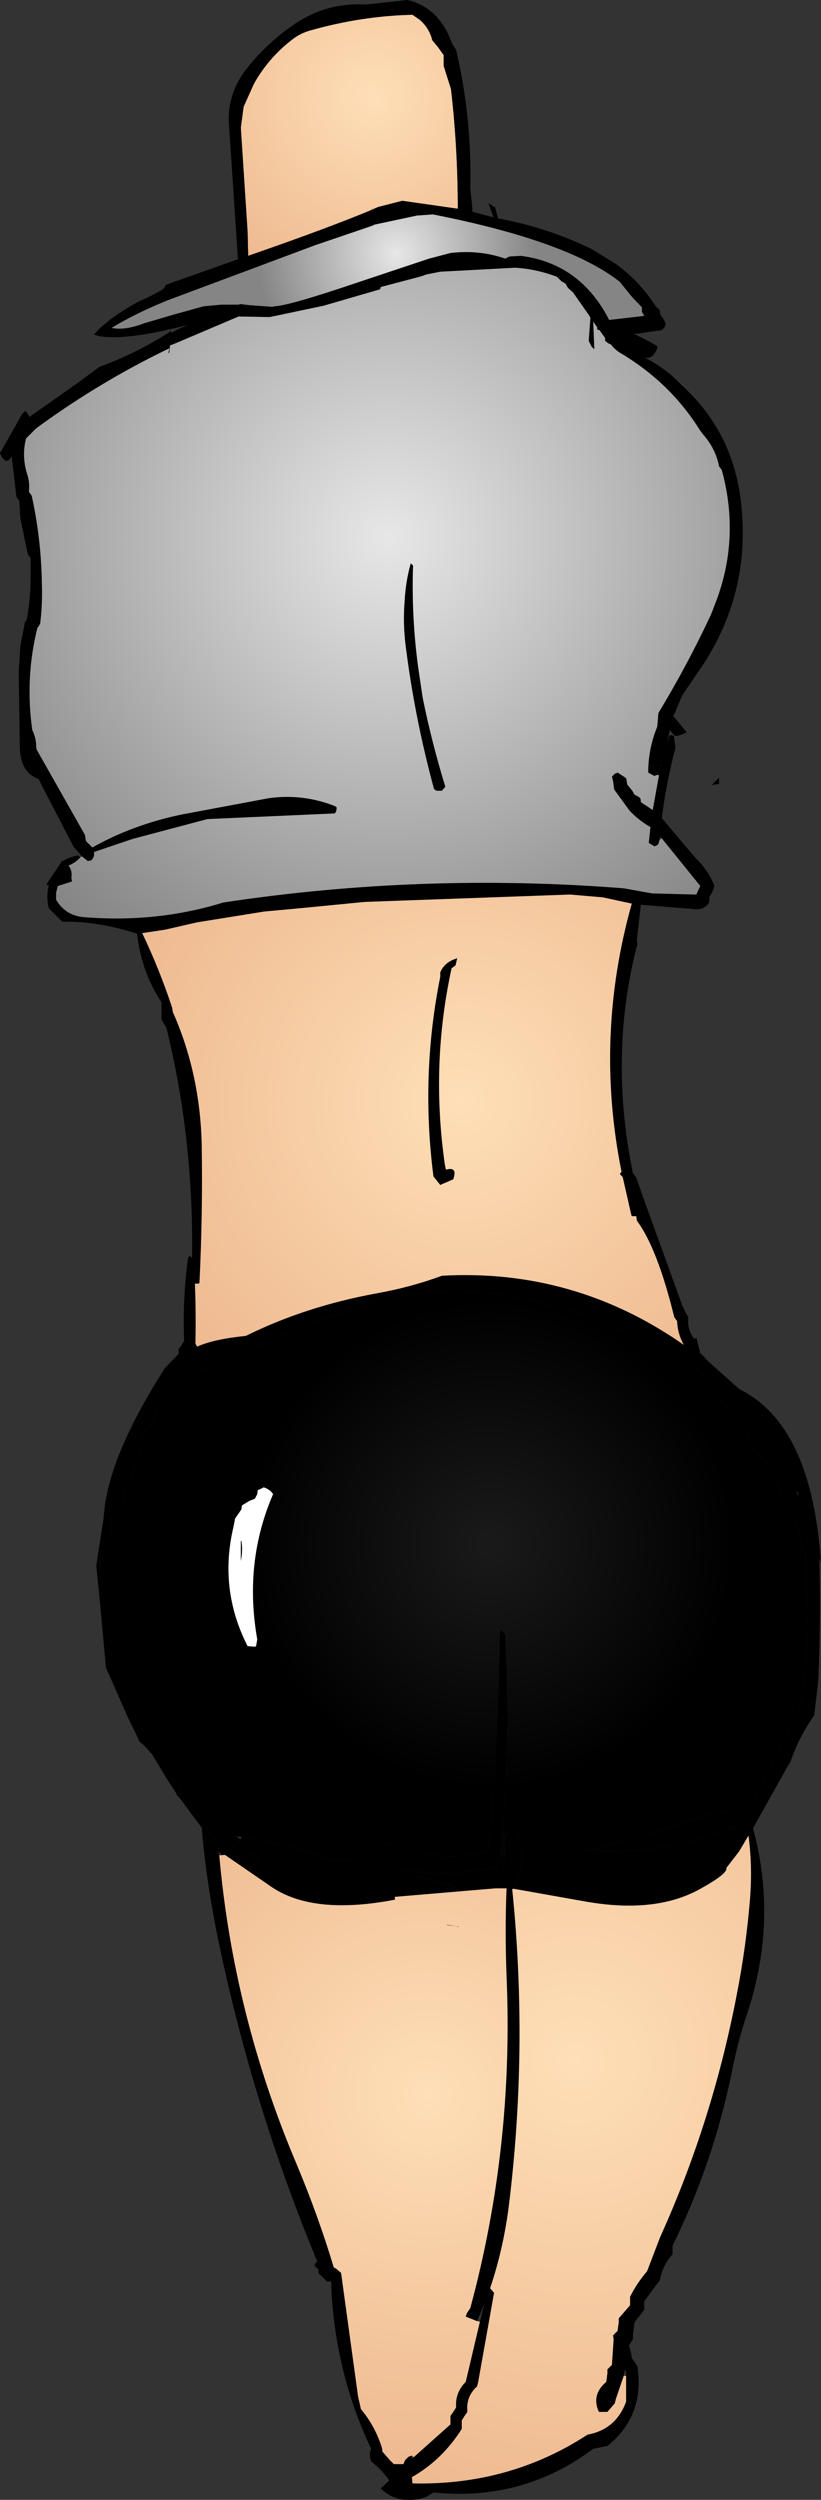 <?xml version="1.0" encoding="UTF-8" standalone="no"?>
<svg xmlns:xlink="http://www.w3.org/1999/xlink" height="220.35px" width="72.45px" xmlns="http://www.w3.org/2000/svg">
  <rect width="100%" height="100%" fill="#333333" stroke="none"/>
  <g transform="matrix(1.0, 0.0, 0.0, 1.0, 36.25, 110.15)">
    <path d="M2.9 -104.55 L2.9 -104.35 3.55 -102.3 Q4.15 -97.1 4.15 -91.75 L-0.75 -92.45 -2.9 -91.9 -3.45 -91.65 Q-7.05 -90.15 -13.2 -88.0 L-14.35 -87.6 -14.4 -89.7 -15.0 -98.9 -14.75 -100.75 -13.85 -102.75 Q-12.6 -105.0 -10.55 -106.6 -9.75 -107.25 -8.75 -107.5 -4.3 -108.75 0.15 -108.85 L0.8 -108.4 Q1.65 -107.65 1.9 -106.6 L2.4 -106.0 2.9 -105.3 2.9 -105.1 2.9 -104.55 M-3.4 -91.75 L-3.5 -91.7 -3.35 -91.8 -3.4 -91.75" fill="url(#gradient0)" fill-rule="evenodd" stroke="none"/>
    <path d="M2.9 -104.55 L2.9 -105.1 2.9 -105.3 2.4 -106.0 1.9 -106.6 Q1.65 -107.65 0.8 -108.4 L0.15 -108.85 Q-4.3 -108.75 -8.75 -107.5 -9.75 -107.25 -10.55 -106.6 -12.6 -105.0 -13.85 -102.75 L-14.75 -100.75 -15.0 -98.9 -14.4 -89.7 -14.35 -87.6 -13.2 -88.0 Q-7.05 -90.15 -3.45 -91.65 L-2.9 -91.9 -0.75 -92.45 4.15 -91.75 Q4.15 -97.1 3.55 -102.3 L2.9 -104.35 2.9 -104.55 M-29.0 -34.65 L-29.75 -35.5 -32.45 -40.7 -32.85 -41.5 -32.9 -41.5 Q-34.45 -42.1 -34.5 -44.25 L-34.6 -51.0 -34.45 -53.25 -34.05 -55.3 -33.9 -55.5 Q-33.55 -57.35 -33.55 -59.25 L-33.55 -60.95 -33.65 -61.1 -33.8 -61.3 -34.45 -64.45 -34.55 -66.0 -34.7 -66.2 -34.8 -66.35 -35.2 -69.75 -35.2 -69.95 -35.3 -69.8 Q-35.75 -69.1 -36.25 -70.2 L-34.3 -73.65 -34.0 -73.95 -33.7 -73.5 -33.65 -73.4 -29.25 -76.5 -27.5 -77.8 Q-24.1 -79.05 -21.1 -81.0 L-21.15 -80.8 -20.6 -81.1 -19.7 -81.5 -20.1 -81.4 Q-25.95 -79.95 -27.95 -80.65 -26.9 -81.95 -24.15 -83.5 -21.6 -84.65 -21.7 -84.9 L-21.6 -85.05 -15.25 -87.3 -16.05 -99.25 Q-16.2 -102.0 -14.4 -104.2 -12.6 -106.45 -10.15 -108.1 -7.35 -109.95 -3.95 -109.75 L-0.3 -110.15 Q2.1 -109.6 3.3 -107.15 L3.65 -106.3 4.0 -105.75 Q5.4 -99.8 5.25 -93.55 L5.45 -91.65 5.4 -91.5 7.05 -91.05 7.3 -91.0 6.85 -92.25 7.45 -91.85 7.7 -90.9 Q12.05 -90.1 15.95 -88.2 L18.15 -86.85 Q20.25 -85.3 21.65 -83.1 L21.9 -82.9 22.0 -82.7 22.0 -82.55 22.05 -82.35 22.2 -82.15 22.25 -82.1 22.35 -81.95 22.5 -81.6 22.45 -81.4 22.35 -81.25 22.2 -81.1 22.15 -81.05 19.7 -80.7 Q20.75 -80.25 21.8 -79.6 21.4 -78.4 20.6 -78.65 22.5 -77.7 23.85 -76.25 28.5 -72.05 29.15 -65.75 30.0 -58.2 25.95 -51.8 L23.95 -48.85 23.25 -47.2 23.15 -47.05 24.35 -45.6 Q23.35 -45.1 23.2 -45.4 L22.85 -45.8 22.75 -45.25 22.65 -44.65 22.8 -45.25 22.85 -45.35 23.2 -45.3 23.35 -44.35 23.35 -44.2 Q22.55 -41.2 22.15 -38.05 L23.95 -35.9 25.15 -34.5 Q26.25 -33.45 26.8 -32.05 L26.6 -31.5 26.35 -31.1 26.35 -30.95 26.35 -30.75 26.3 -30.55 Q25.9 -30.0 25.25 -30.0 L20.3 -30.4 19.95 -27.3 20.0 -26.95 Q17.45 -17.2 19.6 -6.75 L19.9 -6.35 20.4 -4.9 23.95 4.9 24.25 5.55 24.5 5.95 Q24.35 7.05 25.05 7.9 L25.2 7.75 25.55 9.15 25.75 9.3 26.1 9.7 26.25 9.85 29.0 12.3 Q35.4 15.45 36.2 27.65 L36.05 27.15 Q36.2 32.6 35.95 38.05 L35.6 41.05 Q34.25 42.95 33.5 45.15 L33.25 45.55 30.2 51.0 Q32.4 59.1 29.7 67.3 28.85 69.8 28.35 72.4 26.7 80.5 23.1 87.8 L23.1 88.2 23.1 88.55 Q22.2 89.55 22.0 90.8 L20.6 92.7 20.6 93.05 20.6 93.45 19.75 94.55 19.6 95.7 19.6 96.05 19.25 96.6 19.45 97.3 19.5 97.7 19.75 98.05 20.0 98.45 Q20.65 102.8 17.35 105.45 L16.1 105.7 Q9.9 110.35 2.0 109.55 L1.35 109.95 Q-1.05 110.75 -2.65 109.2 L-1.9 108.5 Q-2.4 107.75 -3.1 107.15 L-3.5 106.8 -3.6 106.45 -3.6 106.05 -3.5 105.7 Q-6.6 99.15 -7.0 91.8 L-7.0 91.05 -7.05 90.95 -7.4 90.95 -8.15 90.2 -8.15 89.9 -8.2 89.85 -8.5 89.55 -8.4 89.3 -8.25 89.2 Q-13.85 75.7 -16.9 61.3 -18.05 55.8 -18.45 50.95 L-18.5 50.55 -17.25 52.1 -17.0 52.45 -16.95 53.0 -16.95 53.1 -16.9 53.4 Q-15.65 67.45 -10.1 80.55 -8.15 85.2 -6.8 89.7 L-6.55 89.85 -6.15 90.2 -4.65 101.1 -4.4 102.2 Q-3.15 103.7 -2.55 105.6 L-2.5 105.95 -1.85 106.7 -1.5 107.05 -0.65 107.05 -0.5 106.7 -0.2 106.4 0.1 106.3 0.05 106.6 0.25 106.45 3.5 103.55 3.5 103.2 3.5 102.8 3.75 102.45 4.0 102.05 Q3.9 100.75 4.85 99.8 L6.1 94.5 6.5 92.9 5.85 94.45 4.85 94.05 4.95 93.75 5.25 93.3 Q9.1 79.1 8.45 64.05 8.3 59.95 8.45 56.3 L7.45 56.3 7.85 56.05 8.3 53.45 8.35 52.7 8.35 51.55 9.25 51.05 Q10.2 53.35 9.35 55.65 L9.15 56.35 8.95 56.35 Q10.4 70.55 8.6 84.7 8.1 88.3 7.0 91.55 L7.35 91.95 5.95 99.8 5.85 100.2 Q4.85 101.1 5.0 102.45 L4.75 102.8 4.5 103.2 4.5 103.55 4.5 103.95 Q2.75 106.7 0.1 108.2 L0.15 108.75 Q8.7 108.95 15.6 104.45 18.1 104.0 19.0 101.55 L19.0 99.3 19.0 98.95 18.9 98.7 18.8 99.25 18.1 101.3 18.0 101.7 17.35 102.45 16.6 102.45 Q15.9 100.95 17.25 99.8 L17.35 99.05 17.35 98.7 17.75 98.3 17.9 96.05 17.85 95.7 18.25 95.3 18.35 94.55 18.35 94.2 19.35 93.05 19.35 92.7 19.35 92.3 Q19.95 91.1 20.85 90.05 L22.0 87.05 Q26.6 76.9 28.75 65.75 29.6 61.45 29.95 57.05 30.15 54.25 29.8 51.65 L29.0 53.0 28.7 53.4 27.85 54.5 27.8 54.55 Q27.0 54.45 26.85 54.2 26.7 53.95 27.1 53.55 L28.85 50.8 Q22.5 53.45 15.5 52.95 20.95 51.65 26.25 49.8 28.35 49.65 30.05 48.85 L31.8 45.65 31.85 45.3 33.95 41.25 34.25 40.8 Q35.25 35.55 34.95 29.95 L34.85 26.95 34.7 26.6 34.35 26.2 Q34.5 24.95 33.95 23.9 L33.75 23.2 33.1 22.45 32.85 22.05 Q32.25 19.5 30.25 17.55 L29.85 17.2 29.85 16.8 29.85 16.45 28.55 14.55 28.35 14.2 Q26.65 12.75 25.9 11.0 L25.6 10.95 25.25 10.55 25.0 10.3 24.85 10.2 Q17.4 5.75 9.05 4.15 2.9 2.95 -3.1 4.65 -8.85 6.25 -16.8 10.0 L-19.35 10.8 Q-20.4 12.05 -22.0 13.25 L-22.4 13.55 Q-22.5 14.5 -22.9 15.35 L-23.5 16.2 -24.55 19.75 -24.85 20.4 -25.05 20.85 Q-25.4 21.65 -25.4 22.55 L-26.4 23.7 -26.45 24.8 -26.45 25.05 -26.5 25.2 -27.4 26.3 -27.4 27.8 -27.4 28.55 -27.65 28.95 -27.75 27.8 -27.1 23.6 Q-26.8 18.4 -21.7 10.45 L-20.5 9.2 -20.5 8.8 -20.25 8.45 -20.0 8.05 Q-20.15 4.3 -19.65 0.7 L-19.5 0.55 -19.3 0.75 Q-19.15 -9.7 -21.55 -19.5 L-22.0 -20.3 -22.0 -21.45 -22.0 -21.8 Q-23.8 -24.55 -24.15 -27.85 -27.8 -29.0 -30.75 -28.9 L-31.95 -30.1 Q-32.2 -31.15 -31.95 -32.1 L-32.15 -32.2 -30.75 -34.3 -30.7 -34.25 Q-30.15 -34.6 -29.4 -34.75 L-29.15 -34.6 Q-29.5 -34.15 -30.2 -33.85 -29.85 -33.4 -29.95 -32.8 L-29.9 -32.45 -31.15 -32.05 -31.3 -31.45 -31.3 -30.85 Q-30.45 -29.4 -28.75 -29.3 -22.35 -28.8 -16.55 -30.6 1.0 -33.25 18.8 -31.85 L21.3 -31.4 25.2 -31.3 25.35 -31.65 25.55 -32.05 22.15 -36.25 22.0 -36.45 21.95 -36.1 21.85 -35.75 21.75 -35.65 21.5 -35.55 21.0 -35.85 21.15 -37.25 Q20.15 -37.8 19.3 -38.7 L18.1 -40.35 17.95 -40.55 17.85 -41.3 17.75 -41.7 18.0 -41.95 18.25 -42.05 18.8 -41.7 19.0 -41.55 19.05 -41.35 19.1 -41.0 19.55 -40.45 19.75 -40.1 20.05 -39.95 20.25 -39.8 20.3 -39.6 20.3 -39.45 21.35 -38.75 21.9 -41.8 21.9 -41.9 21.75 -41.85 21.5 -41.75 20.95 -42.05 Q20.95 -44.15 21.75 -46.1 L21.85 -47.3 Q24.45 -51.6 26.5 -56.0 L26.85 -56.9 Q29.1 -62.65 27.45 -68.7 L27.35 -68.85 27.2 -69.05 Q26.9 -70.6 25.8 -71.85 L25.5 -72.25 Q22.85 -76.5 18.3 -79.15 L17.9 -79.5 17.65 -79.8 Q17.45 -79.85 17.35 -79.95 L17.15 -80.1 17.15 -80.3 17.15 -80.35 16.65 -81.05 16.45 -81.1 16.45 -81.3 16.1 -81.8 16.2 -79.35 15.95 -79.6 15.7 -80.1 15.85 -82.15 15.7 -82.4 14.3 -84.4 14.05 -84.6 13.85 -84.8 13.65 -85.15 13.3 -85.35 13.1 -85.55 12.9 -85.75 Q11.05 -86.45 9.2 -86.55 L2.6 -86.2 1.35 -85.95 0.95 -85.8 -2.65 -84.85 -2.7 -84.65 -7.7 -83.2 -12.45 -82.2 -15.2 -82.25 -20.85 -79.85 -21.25 -79.7 -21.3 -79.1 -21.4 -79.0 -21.3 -79.45 Q-27.45 -76.5 -33.05 -72.4 L-33.95 -71.5 Q-34.35 -69.95 -33.85 -68.35 -33.6 -67.6 -33.7 -66.8 L-33.55 -66.6 -33.45 -66.45 Q-32.6 -62.6 -32.55 -58.55 -32.5 -56.85 -32.7 -55.2 L-32.8 -55.0 -32.95 -54.8 Q-34.05 -50.4 -33.4 -45.8 -33.05 -45.1 -33.05 -44.25 L-33.0 -44.05 -28.75 -36.55 -28.7 -36.2 -28.65 -36.0 -28.1 -35.45 Q-24.55 -37.45 -20.25 -38.35 L-12.5 -39.8 Q-9.5 -40.2 -6.7 -39.1 L-6.55 -39.0 -6.55 -38.8 -6.6 -38.6 -6.7 -38.45 -17.95 -37.95 -24.55 -36.2 -27.95 -35.05 -27.95 -34.7 -28.05 -34.5 -28.15 -34.35 -28.25 -34.3 -28.5 -34.25 -29.0 -34.65 M-20.65 48.0 L-21.65 46.45 -22.85 44.45 -22.0 45.7 -21.65 46.45 Q-20.4 46.7 -20.15 47.7 L-20.65 48.0 M20.5 -82.5 L20.4 -82.65 20.4 -82.85 20.4 -83.05 19.5 -84.0 18.85 -84.8 18.45 -85.3 Q13.9 -88.9 1.95 -91.25 L0.55 -91.15 -3.2 -90.35 -3.4 -90.25 -8.4 -88.55 -21.4 -83.7 Q-24.25 -82.55 -26.4 -81.25 -25.25 -81.0 -23.55 -81.65 L-21.0 -82.4 -18.3 -83.15 -16.7 -83.3 -15.2 -83.3 -15.05 -83.35 -14.2 -83.25 -12.15 -83.1 -12.15 -83.15 Q-11.05 -83.1 -4.7 -85.25 L1.6 -87.35 3.5 -87.85 Q6.05 -88.15 8.35 -87.35 L8.6 -87.5 8.8 -87.55 9.7 -87.6 Q14.8 -86.95 17.35 -82.25 L17.5 -81.95 20.55 -82.3 20.7 -82.3 20.5 -82.5 M22.05 -42.7 L22.1 -42.6 22.1 -42.75 22.05 -42.7 M14.05 -31.3 L-4.05 -30.65 -9.7 -30.1 -12.95 -29.8 -18.85 -28.85 -21.7 -28.2 -23.7 -27.9 Q-22.15 -24.65 -21.05 -21.3 L-21.0 -20.95 Q-18.6 -15.55 -18.45 -9.3 -18.35 -3.05 -18.65 2.95 L-18.75 3.0 -19.05 3.0 Q-18.95 5.5 -19.0 8.05 L-19.0 8.3 -18.85 8.55 Q-17.45 7.9 -14.55 7.6 -9.3 5.0 -3.0 3.85 0.05 3.3 2.75 2.3 14.45 1.65 24.1 8.4 23.55 7.45 23.5 6.3 L23.25 5.95 Q21.75 -0.15 19.95 -2.55 L19.9 -2.95 19.6 -2.95 19.5 -2.95 19.45 -3.1 18.7 -6.4 18.5 -6.6 Q18.4 -6.7 18.6 -6.85 16.2 -18.75 19.5 -30.5 L16.95 -31.05 14.05 -31.3 M2.75 -40.45 L2.25 -40.45 2.05 -40.6 Q0.35 -46.85 -0.45 -53.2 -0.7 -55.15 -0.55 -57.1 -0.45 -58.95 0.0 -60.5 L0.2 -60.3 Q0.05 -55.8 0.65 -51.35 L1.05 -48.65 Q1.85 -44.7 3.05 -40.8 L2.75 -40.45 M3.6 -24.8 Q1.75 -16.3 3.0 -7.55 L3.1 -7.05 Q4.15 -7.35 3.75 -6.2 L2.6 -5.7 2.0 -6.45 Q0.85 -15.35 2.6 -24.05 L2.6 -24.45 Q3.0 -25.35 4.0 -25.65 L4.1 -25.7 3.95 -25.05 3.6 -24.8 M20.35 -4.25 L20.4 -4.25 20.35 -4.3 20.35 -4.25 M26.55 -40.95 L27.2 -41.6 27.2 -41.05 26.55 -40.95 M34.1 21.55 L34.25 21.7 34.05 21.2 34.1 21.55 M-14.9 51.8 Q-10.95 52.35 -7.4 53.7 L-4.85 53.9 Q-3.9 52.55 -1.75 52.3 2.4 54.2 6.85 53.05 7.7 43.45 7.85 33.7 L8.0 33.55 8.35 33.95 Q8.8 42.85 8.1 51.55 L7.95 53.4 Q7.9 54.0 7.35 54.45 3.35 55.3 -0.75 54.65 L-0.75 54.7 Q-1.05 54.9 4.2 56.2 L3.05 56.35 3.15 56.35 4.05 56.6 4.5 56.55 -1.4 57.05 -1.45 57.05 -1.4 57.3 Q-8.7 58.7 -12.4 56.1 L-16.4 53.35 -15.45 53.5 -14.7 53.6 -14.15 53.7 Q-12.4 54.0 -14.5 53.1 L-15.3 53.0 -15.6 52.65 -15.05 51.95 -14.9 51.8 M4.05 59.65 L4.2 59.65 4.2 59.7 4.05 59.65 3.25 59.55 3.15 59.5 4.05 59.65 M-3.4 -91.75 L-3.35 -91.8 -3.5 -91.7 -3.4 -91.75 M-24.55 42.65 L-24.45 42.85 -24.4 42.95 -24.55 42.65" fill="#000000" fill-rule="evenodd" stroke="none"/>
    <path d="M-29.15 -34.6 L-29.0 -34.65 -28.5 -34.25 -28.25 -34.3 -28.15 -34.35 -28.05 -34.5 -27.95 -34.7 -27.95 -35.05 -24.55 -36.2 -17.95 -37.95 -6.7 -38.45 -6.6 -38.6 -6.55 -38.8 -6.55 -39.0 -6.7 -39.1 Q-9.5 -40.2 -12.5 -39.8 L-20.25 -38.35 Q-24.55 -37.45 -28.1 -35.45 L-28.65 -36.0 -28.7 -36.2 -28.75 -36.55 -33.0 -44.05 -33.05 -44.25 Q-33.05 -45.1 -33.4 -45.8 -34.05 -50.4 -32.95 -54.8 L-32.8 -55.0 -32.7 -55.2 Q-32.5 -56.85 -32.55 -58.55 -32.6 -62.6 -33.45 -66.45 L-33.55 -66.6 -33.7 -66.8 Q-33.6 -67.6 -33.85 -68.35 -34.35 -69.95 -33.95 -71.5 L-33.05 -72.4 Q-27.45 -76.5 -21.3 -79.45 L-21.4 -79.0 -21.3 -79.1 -21.25 -79.7 -20.85 -79.85 -15.2 -82.25 -12.45 -82.2 -7.7 -83.2 -2.7 -84.65 -2.65 -84.85 0.95 -85.8 1.35 -85.95 2.6 -86.2 9.2 -86.55 Q11.05 -86.45 12.9 -85.75 L13.1 -85.55 13.3 -85.35 13.65 -85.15 13.85 -84.8 14.05 -84.6 14.3 -84.4 15.7 -82.4 15.85 -82.15 15.7 -80.1 15.95 -79.6 16.2 -79.35 16.1 -81.8 16.45 -81.3 16.45 -81.1 16.65 -81.05 17.15 -80.35 17.15 -80.3 17.15 -80.1 17.35 -79.95 Q17.45 -79.85 17.65 -79.8 L17.9 -79.5 18.3 -79.15 Q22.85 -76.5 25.5 -72.25 L25.8 -71.85 Q26.9 -70.6 27.2 -69.05 L27.35 -68.85 27.45 -68.7 Q29.1 -62.65 26.85 -56.9 L26.5 -56.0 Q24.45 -51.6 21.85 -47.3 L21.75 -46.1 Q20.95 -44.15 20.95 -42.05 L21.5 -41.75 21.75 -41.85 21.9 -41.8 21.35 -38.75 20.3 -39.45 20.3 -39.6 20.25 -39.8 20.05 -39.95 19.75 -40.1 19.55 -40.45 19.1 -41.0 19.05 -41.35 19.0 -41.55 18.8 -41.7 18.25 -42.05 18.0 -41.95 17.75 -41.7 17.85 -41.3 17.95 -40.55 18.1 -40.35 19.3 -38.7 Q20.15 -37.8 21.15 -37.25 L21.0 -35.85 21.5 -35.55 21.75 -35.65 21.85 -35.75 21.95 -36.1 22.15 -36.25 25.55 -32.05 25.35 -31.65 25.2 -31.3 21.3 -31.4 18.8 -31.85 Q1.0 -33.25 -16.55 -30.6 -22.35 -28.8 -28.75 -29.3 -30.45 -29.4 -31.3 -30.85 L-31.3 -31.45 -31.15 -32.05 -29.9 -32.45 -29.95 -32.8 Q-29.85 -33.4 -30.2 -33.85 -29.5 -34.15 -29.15 -34.6 M2.75 -40.45 L3.05 -40.8 Q1.85 -44.7 1.05 -48.65 L0.65 -51.35 Q0.05 -55.8 0.2 -60.3 L0.0 -60.5 Q-0.45 -58.95 -0.55 -57.1 -0.7 -55.15 -0.45 -53.2 0.35 -46.85 2.05 -40.6 L2.25 -40.45 2.75 -40.45" fill="url(#gradient1)" fill-rule="evenodd" stroke="none"/>
    <path d="M20.55 -82.3 L17.5 -81.95 17.35 -82.25 Q14.8 -86.95 9.7 -87.6 L8.8 -87.55 8.6 -87.5 8.35 -87.35 Q6.05 -88.15 3.5 -87.85 L1.6 -87.35 -4.7 -85.25 Q-11.05 -83.1 -12.15 -83.15 L-12.15 -83.1 -14.2 -83.25 -15.05 -83.35 -15.2 -83.3 -16.7 -83.3 -18.3 -83.15 -21.0 -82.4 -23.55 -81.65 Q-25.25 -81.0 -26.4 -81.25 -24.25 -82.55 -21.4 -83.7 L-8.4 -88.55 -3.4 -90.25 -3.2 -90.35 0.55 -91.15 1.95 -91.25 Q13.9 -88.9 18.45 -85.3 L18.85 -84.8 19.5 -84.0 20.4 -83.05 20.4 -82.85 20.4 -82.65 20.5 -82.5 20.55 -82.3" fill="url(#gradient2)" fill-rule="evenodd" stroke="none"/>
    <path d="M14.05 -31.3 L16.95 -31.05 19.5 -30.5 Q16.2 -18.75 18.6 -6.85 18.4 -6.7 18.5 -6.6 L18.7 -6.4 19.45 -3.1 19.5 -2.95 19.6 -2.95 19.9 -2.95 19.95 -2.55 Q21.75 -0.15 23.25 5.95 L23.5 6.3 Q23.55 7.45 24.1 8.4 14.45 1.65 2.75 2.3 0.05 3.3 -3.0 3.85 -9.3 5.0 -14.55 7.6 -17.45 7.9 -18.85 8.55 L-19.0 8.3 -19.0 8.05 Q-18.95 5.5 -19.05 3.0 L-18.75 3.0 -18.65 2.95 Q-18.35 -3.05 -18.45 -9.3 -18.6 -15.55 -21.0 -20.95 L-21.05 -21.3 Q-22.15 -24.65 -23.7 -27.9 L-21.7 -28.2 -18.85 -28.85 -12.95 -29.8 -9.7 -30.1 -4.05 -30.65 14.05 -31.3 M3.6 -24.8 L3.95 -25.05 4.1 -25.7 4.0 -25.65 Q3.0 -25.35 2.6 -24.45 L2.6 -24.05 Q0.85 -15.35 2.0 -6.45 L2.6 -5.7 3.75 -6.2 Q4.15 -7.35 3.1 -7.05 L3.0 -7.55 Q1.75 -16.3 3.6 -24.8" fill="url(#gradient3)" fill-rule="evenodd" stroke="none"/>
    <path d="M-18.45 50.95 L-20.5 48.2 -20.7 48.05 -20.65 48.0 -20.15 47.7 Q-20.4 46.7 -21.65 46.45 L-22.0 45.7 -22.85 44.45 -23.65 43.6 -23.8 43.5 -23.95 43.35 -24.2 42.8 -25.0 41.15 -26.9 36.85 -27.45 30.85 -27.65 28.95 -27.4 28.55 -27.4 27.8 -27.4 26.3 -26.5 25.2 -26.45 25.05 -26.45 24.8 -26.4 23.7 -25.4 22.55 Q-25.4 21.65 -25.05 20.85 L-24.85 20.4 -24.55 19.75 -23.5 16.2 -22.9 15.35 Q-22.5 14.5 -22.4 13.55 L-22.0 13.25 Q-20.4 12.05 -19.35 10.8 L-16.8 10.0 Q-8.85 6.25 -3.1 4.65 2.9 2.95 9.05 4.15 17.4 5.75 24.85 10.2 L25.0 10.3 25.25 10.55 25.6 10.95 25.9 11.0 Q26.65 12.75 28.35 14.2 L28.55 14.55 29.85 16.45 29.85 16.8 29.85 17.2 30.25 17.55 Q32.25 19.5 32.85 22.05 L33.1 22.45 33.75 23.2 33.95 23.9 Q34.5 24.95 34.35 26.2 L34.7 26.6 34.85 26.95 34.95 29.95 Q35.25 35.55 34.25 40.8 L33.95 41.25 31.85 45.3 31.8 45.65 30.05 48.85 Q28.35 49.65 26.25 49.8 20.95 51.65 15.5 52.95 22.5 53.45 28.85 50.8 L27.1 53.55 Q26.7 53.95 26.85 54.2 27.0 54.45 27.8 54.55 L27.85 54.5 Q28.0 55.0 25.45 56.4 21.5 58.55 15.35 57.45 L9.15 56.35 9.35 55.65 Q10.2 53.35 9.25 51.05 L8.35 51.55 8.1 51.55 Q8.8 42.85 8.35 33.95 L8.0 33.55 7.85 33.7 Q7.7 43.45 6.85 53.05 2.4 54.2 -1.75 52.3 -3.9 52.55 -4.85 53.9 L-7.4 53.7 Q-10.95 52.35 -14.9 51.8 L-15.4 51.7 -15.05 51.95 -15.6 52.65 -15.3 53.0 -14.5 53.1 Q-12.4 54.0 -14.15 53.7 L-14.7 53.6 -15.45 53.5 -16.4 53.35 -16.7 53.35 -16.9 53.1 -16.95 53.0 -17.0 52.45 -17.25 52.1 -18.5 50.55 -18.45 50.95 M8.3 53.45 L7.85 56.05 7.45 56.3 4.5 56.55 4.05 56.6 3.15 56.35 3.05 56.35 4.2 56.2 Q-1.05 54.9 -0.75 54.7 L-0.75 54.65 Q3.35 55.3 7.35 54.45 7.9 54.0 7.95 53.4 L8.3 53.45 M-15.0 25.7 L-14.95 25.65 Q-14.8 26.55 -15.0 27.45 L-15.0 27.2 -15.0 25.7 M-12.15 21.55 L-12.35 21.3 Q-12.65 21.05 -13.0 20.95 L-13.05 21.0 -13.5 21.2 -13.55 21.55 -13.75 21.95 -14.25 22.15 -14.9 22.55 -14.95 22.9 -15.5 23.7 -15.65 24.45 Q-16.95 29.95 -14.4 34.95 L-13.75 35.0 -13.65 34.95 -13.55 34.35 Q-14.75 27.55 -12.15 21.55" fill="url(#gradient4)" fill-rule="evenodd" stroke="none"/>
    <path d="M9.15 56.35 L15.35 57.45 Q21.5 58.55 25.45 56.4 28.0 55.0 27.85 54.5 L28.7 53.4 29.0 53.0 29.8 51.65 Q30.15 54.25 29.95 57.05 29.6 61.45 28.75 65.75 26.6 76.9 22.0 87.05 L20.85 90.05 Q19.95 91.1 19.35 92.3 L19.35 92.7 19.35 93.05 18.35 94.2 18.35 94.55 18.25 95.3 17.85 95.7 17.9 96.05 17.75 98.3 17.35 98.7 17.35 99.05 17.25 99.8 Q15.9 100.95 16.6 102.45 L17.35 102.45 18.0 101.7 18.1 101.3 18.8 99.25 19.0 99.3 19.0 101.55 Q18.1 104.0 15.6 104.45 8.7 108.95 0.15 108.75 L0.1 108.2 Q2.75 106.7 4.5 103.95 L4.5 103.55 4.5 103.2 4.75 102.8 5.0 102.45 Q4.85 101.1 5.85 100.2 L5.95 99.8 7.35 91.95 7.0 91.55 Q8.1 88.3 8.6 84.7 10.4 70.55 8.95 56.35 L9.15 56.35" fill="url(#gradient5)" fill-rule="evenodd" stroke="none"/>
    <path d="M7.45 56.3 L8.45 56.3 Q8.3 59.95 8.45 64.05 9.1 79.1 5.25 93.3 L4.95 93.75 4.85 94.05 5.85 94.45 6.1 94.5 4.85 99.8 Q3.9 100.75 4.0 102.05 L3.75 102.45 3.5 102.8 3.5 103.2 3.5 103.55 0.25 106.45 0.1 106.3 -0.2 106.4 -0.5 106.7 -0.65 107.05 -1.5 107.05 -1.85 106.7 -2.5 105.95 -2.55 105.6 Q-3.15 103.7 -4.4 102.2 L-4.65 101.1 -6.15 90.2 -6.55 89.85 -6.8 89.7 Q-8.15 85.2 -10.1 80.55 -15.65 67.45 -16.9 53.4 L-16.4 53.35 -12.4 56.1 Q-8.7 58.7 -1.4 57.3 L-1.4 57.05 4.5 56.55 7.45 56.3 M4.05 59.65 L3.15 59.5 3.25 59.55 4.05 59.65 4.2 59.7 4.2 59.65 4.05 59.65" fill="url(#gradient6)" fill-rule="evenodd" stroke="none"/>
    <path d="M8.35 51.55 L8.35 52.7 8.3 53.45 7.95 53.4 8.1 51.55 8.35 51.55" fill="url(#gradient7)" fill-rule="evenodd" stroke="none"/>
    <path d="M-12.15 21.55 Q-14.75 27.55 -13.55 34.35 L-13.65 34.95 -13.75 35.0 -14.4 34.95 Q-16.95 29.95 -15.65 24.45 L-15.5 23.7 -14.95 22.9 -14.9 22.55 -14.25 22.15 -13.75 21.95 -13.55 21.55 -13.5 21.2 -13.05 21.0 -13.0 20.95 Q-12.65 21.05 -12.35 21.3 L-12.15 21.55 M-15.0 25.7 L-15.0 27.2 -15.0 27.45 Q-14.8 26.55 -14.95 25.65 L-15.0 25.7" fill="#ffffff" fill-rule="evenodd" stroke="none"/>
  </g>
  <defs>
    <radialGradient cx="0" cy="0" gradientTransform="matrix(0.022, 0.0, 0.0, 0.022, -3.3, -101.6)" gradientUnits="userSpaceOnUse" id="gradient0" r="819.2" spreadMethod="pad">
      <stop offset="0.0" stop-color="#fedfb7"/>
      <stop offset="1.0" stop-color="#eeb990"/>
    </radialGradient>
    <radialGradient cx="0" cy="0" gradientTransform="matrix(0.053, 0.0, 0.0, 0.053, -2.0, -62.8)" gradientUnits="userSpaceOnUse" id="gradient1" r="819.2" spreadMethod="pad">
      <stop offset="0.0" stop-color="#e7e7e7"/>
      <stop offset="1.0" stop-color="#858585"/>
    </radialGradient>
    <radialGradient cx="0" cy="0" gradientTransform="matrix(0.015, 0.0, 0.0, 0.015, -1.25, -87.8)" gradientUnits="userSpaceOnUse" id="gradient2" r="819.2" spreadMethod="pad">
      <stop offset="0.0" stop-color="#e7e7e7"/>
      <stop offset="1.0" stop-color="#858585"/>
    </radialGradient>
    <radialGradient cx="0" cy="0" gradientTransform="matrix(0.039, 0.0, 0.0, 0.039, 4.5, -13.05)" gradientUnits="userSpaceOnUse" id="gradient3" r="819.2" spreadMethod="pad">
      <stop offset="0.0" stop-color="#fedfb7"/>
      <stop offset="1.0" stop-color="#eeb990"/>
    </radialGradient>
    <radialGradient cx="0" cy="0" gradientTransform="matrix(0.044, 0.0, 0.0, 0.044, 7.0, 25.95)" gradientUnits="userSpaceOnUse" id="gradient4" r="819.2" spreadMethod="pad">
      <stop offset="0.0" stop-color="#1a1a1a"/>
      <stop offset="0.596" stop-color="#000000"/>
    </radialGradient>
    <radialGradient cx="0" cy="0" gradientTransform="matrix(0.049, 0.0, 0.0, 0.049, 14.5, 71.45)" gradientUnits="userSpaceOnUse" id="gradient5" r="819.2" spreadMethod="pad">
      <stop offset="0.0" stop-color="#fedfb7"/>
      <stop offset="1.0" stop-color="#eeb990"/>
    </radialGradient>
    <radialGradient cx="0" cy="0" gradientTransform="matrix(0.04, 0.0, 0.0, 0.04, 1.5, 74.45)" gradientUnits="userSpaceOnUse" id="gradient6" r="819.2" spreadMethod="pad">
      <stop offset="0.0" stop-color="#fedfb7"/>
      <stop offset="1.0" stop-color="#eeb990"/>
    </radialGradient>
    <radialGradient cx="0" cy="0" gradientTransform="matrix(0.045, 0.0, 0.0, 0.045, 0.0, 35.45)" gradientUnits="userSpaceOnUse" id="gradient7" r="819.2" spreadMethod="pad">
      <stop offset="0.0" stop-color="#1a1a1a"/>
      <stop offset="0.596" stop-color="#000000"/>
    </radialGradient>
  </defs>
</svg>
